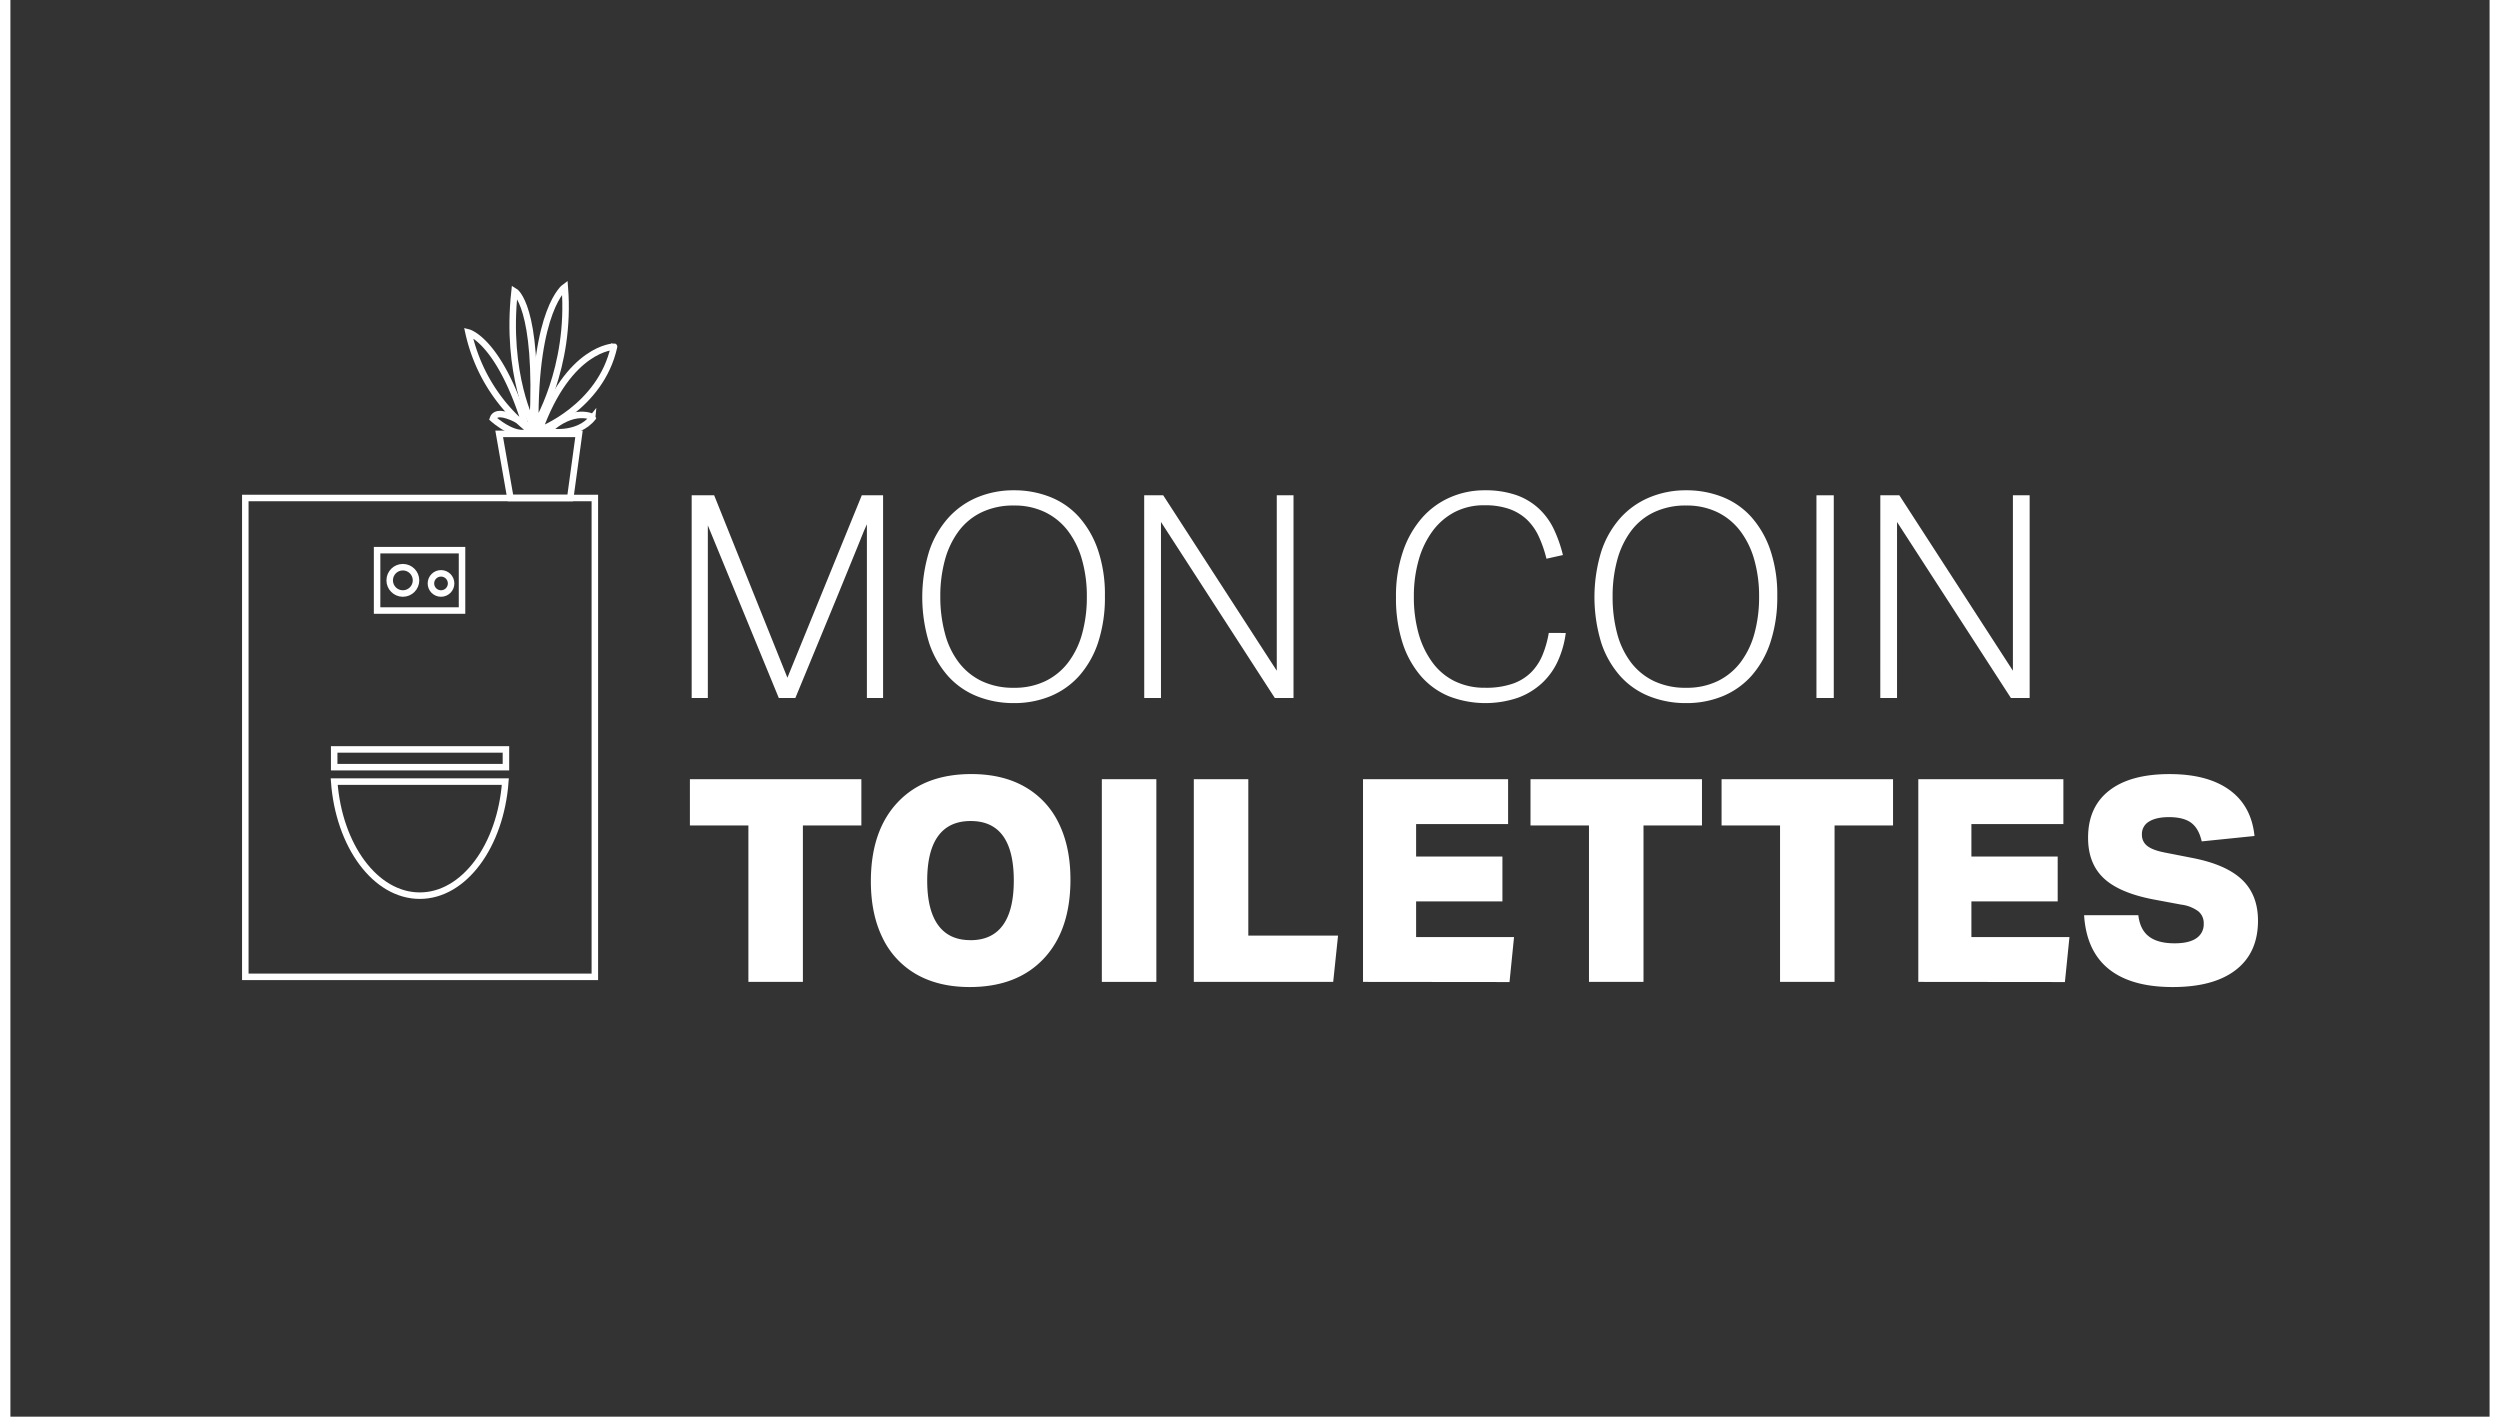 <svg id="Calque_1" width="300" height="170" data-name="Calque 1" xmlns="http://www.w3.org/2000/svg" viewBox="50 10 992.13 566.93"><rect x="50" y="10" width="992.13" height="566.93" fill="#333333" stroke="none"/><defs><style>.cls-1{fill:#fff;}.cls-2{fill:none;stroke:#fff;stroke-miterlimit:10;stroke-width:2.6px;}</style></defs><path class="cls-1" d="M322.63,208.21h9l29.31,73,29.77-73h8.52v81.12h-6.48V219.8q-.57,1-3.63,8.74c-.91,2.2-2,5-3.41,8.35s-3.05,7.5-5.06,12.39-4.37,10.62-7.1,17.21-5.87,14.2-9.43,22.84H357.5l-28.4-69.08v69.08h-6.47Z"/><path class="cls-1" d="M451.57,291.37A39.42,39.42,0,0,1,437,288.7a31,31,0,0,1-11.64-8,37.87,37.87,0,0,1-7.67-13.29,62.51,62.51,0,0,1,0-36.87,37.79,37.79,0,0,1,7.73-13.4A32.37,32.37,0,0,1,437,209a37.48,37.48,0,0,1,14.54-2.79,38.88,38.88,0,0,1,14.54,2.67,30.65,30.65,0,0,1,11.54,8,38.59,38.59,0,0,1,7.61,13.24A55.27,55.27,0,0,1,488,248.43,57.83,57.83,0,0,1,485.32,267a38.41,38.41,0,0,1-7.56,13.41,31.61,31.61,0,0,1-11.53,8.18A38,38,0,0,1,451.57,291.37Zm0-6.13a28.32,28.32,0,0,0,12.61-2.67,25.41,25.41,0,0,0,9.15-7.5,33.73,33.73,0,0,0,5.57-11.53,54.73,54.73,0,0,0,1.87-14.77A53.13,53.13,0,0,0,478.84,234a34.55,34.55,0,0,0-5.62-11.53,25.5,25.5,0,0,0-9.15-7.5,28.05,28.05,0,0,0-12.5-2.67A29.24,29.24,0,0,0,438.68,215a24.84,24.84,0,0,0-9.15,7.5A34.39,34.39,0,0,0,424,234a54.73,54.73,0,0,0-1.87,14.77A56,56,0,0,0,424,263.54a32.76,32.76,0,0,0,5.51,11.53,25.24,25.24,0,0,0,9.2,7.5A29.24,29.24,0,0,0,451.57,285.24Z"/><path class="cls-1" d="M503.72,208.21h7.61l45.45,70.21V208.21h6.7v81.12H556l-45.56-70.44v70.44h-6.7Z"/><path class="cls-1" d="M672.43,263.31a39.13,39.13,0,0,1-3.12,11.13A28,28,0,0,1,663,283.3a28.77,28.77,0,0,1-9.66,5.91,40.48,40.48,0,0,1-27.66-.57,30,30,0,0,1-11.25-8.12,38.36,38.36,0,0,1-7.33-13.29A58.08,58.08,0,0,1,604.49,249a55.24,55.24,0,0,1,2.84-18.46,39.58,39.58,0,0,1,7.67-13.4A32,32,0,0,1,626.25,209a34,34,0,0,1,13.69-2.79,37.65,37.65,0,0,1,12.72,1.93,25.87,25.87,0,0,1,9,5.4,27.38,27.38,0,0,1,6,8.24,54.09,54.09,0,0,1,3.63,10.34l-6.59,1.47a48.53,48.53,0,0,0-3.12-9,22,22,0,0,0-4.77-6.71,20.08,20.08,0,0,0-7-4.2,29.29,29.29,0,0,0-9.88-1.48A25.37,25.37,0,0,0,628,214.91a25.85,25.85,0,0,0-8.86,7.61,35.77,35.77,0,0,0-5.57,11.59,52.74,52.74,0,0,0-1.93,14.66,54.07,54.07,0,0,0,1.87,14.71A35.68,35.68,0,0,0,619,275a24.41,24.41,0,0,0,8.91,7.56,27.08,27.08,0,0,0,12.27,2.67,32.31,32.31,0,0,0,11.08-1.65,19.66,19.66,0,0,0,7.39-4.6,21.48,21.48,0,0,0,4.54-7,41.28,41.28,0,0,0,2.44-8.69Z"/><path class="cls-1" d="M720.6,291.37A39.39,39.39,0,0,1,706,288.7a31,31,0,0,1-11.64-8,37.87,37.87,0,0,1-7.67-13.29,62.51,62.51,0,0,1,0-36.87,37.92,37.92,0,0,1,7.72-13.4A32.49,32.49,0,0,1,706.06,209a37.45,37.45,0,0,1,14.54-2.79,38.92,38.92,0,0,1,14.54,2.67,30.61,30.61,0,0,1,11.53,8,38.61,38.61,0,0,1,7.62,13.24,55.27,55.27,0,0,1,2.78,18.35A57.55,57.55,0,0,1,754.34,267a38.24,38.24,0,0,1-7.55,13.41,31.61,31.61,0,0,1-11.53,8.18A38,38,0,0,1,720.6,291.37Zm0-6.13a28.32,28.32,0,0,0,12.61-2.67,25.41,25.41,0,0,0,9.15-7.5,33.91,33.91,0,0,0,5.57-11.53,55.13,55.13,0,0,0,1.87-14.77A53.51,53.51,0,0,0,747.87,234a34.37,34.37,0,0,0-5.63-11.53,25.46,25.46,0,0,0-9.14-7.5,28.08,28.08,0,0,0-12.5-2.67A29.24,29.24,0,0,0,707.71,215a24.76,24.76,0,0,0-9.15,7.5A34.39,34.39,0,0,0,693.05,234a54.73,54.73,0,0,0-1.87,14.77A56.44,56.44,0,0,0,693,263.54a32.93,32.93,0,0,0,5.51,11.53,25.27,25.27,0,0,0,9.21,7.5A29.24,29.24,0,0,0,720.6,285.24Z"/><path class="cls-1" d="M772.75,208.21h6.93v81.12h-6.93Z"/><path class="cls-1" d="M798.31,208.21h7.61l45.45,70.21V208.21h6.7v81.12h-7.5L805,218.89v70.44h-6.7Z"/><path class="cls-1" d="M345.33,402.94v-62.6H321.92V321.82h68.62v18.52h-23.4v62.6Z"/><path class="cls-1" d="M433.94,405q-12.49,0-21.41-5.11A33.39,33.39,0,0,1,399,385.27q-4.65-9.48-4.66-22.55,0-20.22,10.68-31.59t29.54-11.36q12.5,0,21.42,5.11a33.37,33.37,0,0,1,13.57,14.6q4.67,9.5,4.66,22.56,0,20.22-10.68,31.58T433.94,405Zm.23-18.75q8.64,0,13-6t4.37-17.83q0-23.86-17.27-23.86-8.62,0-13,6t-4.38,17.84q0,11.81,4.38,17.83T434.17,386.23Z"/><path class="cls-1" d="M486.77,402.94V321.82h21.82v81.12Z"/><path class="cls-1" d="M523.58,402.94V321.82h21.81v62.6H581.3l-1.94,18.52Z"/><path class="cls-1" d="M591.29,402.94V321.82h58.06v17.95H612.54v13h34.54v17.95H612.54V385h39.19l-1.81,18Z"/><path class="cls-1" d="M681.72,402.94v-62.6h-23.4V321.82h68.62v18.52h-23.4v62.6Z"/><path class="cls-1" d="M758.18,402.94v-62.6h-23.4V321.82H803.4v18.52H780v62.6Z"/><path class="cls-1" d="M813.51,402.94V321.82h58.06v17.95H834.76v13h34.53v17.95H834.76V385H874l-1.82,18Z"/><path class="cls-1" d="M907.92,370q-13.86-2.61-20.17-8.52t-6.3-16.25q0-12.27,8.46-18.86t24.14-6.59q15.23,0,24,6.36t10,18.41l-21.13,2.16q-1.14-5.11-4.14-7.39T913.94,337q-5.22,0-8.06,1.76A5.71,5.71,0,0,0,903,344a5.5,5.5,0,0,0,2.16,4.55q2.16,1.69,6.93,2.61l11,2.16q13.53,2.61,19.94,8.69t6.42,16.42q0,12.84-8.86,19.71T915.3,405q-16.59,0-25.56-7.21t-9.88-21.53h21.7q.68,5.79,4.26,8.52t10.28,2.72c3.79,0,6.66-.66,8.63-2a6.62,6.62,0,0,0,3-5.86,6.1,6.1,0,0,0-2.22-5,14.63,14.63,0,0,0-6.76-2.62Z"/><rect class="cls-2" x="179.57" y="309.91" width="68.73" height="7.1"/><rect class="cls-2" x="144" y="209.29" width="139.88" height="191.63"/><rect class="cls-2" x="196.74" y="230.17" width="33.99" height="24.16"/><path class="cls-2" d="M256.37,181a68.46,68.46,0,0,1-23.05-37.93S245.78,146.26,256.37,181Z"/><path class="cls-2" d="M259,180S248.1,160,251.75,126.54C251.75,126.54,261.49,132.1,259,180Z"/><path class="cls-2" d="M264.9,182.62s11.89,2.52,18.28-5.63C283.18,177,275.54,172.61,264.9,182.62Z"/><path class="cls-2" d="M258.92,181.62s-13.9-9.88-15.84-4.08C243.08,177.54,253.63,187.1,258.92,181.62Z"/><path class="cls-2" d="M261.57,182.34s24.62-9.21,30-33.62C291.58,148.72,273.47,149,261.57,182.34Z"/><path class="cls-2" d="M260.05,180.47s14.42-22.88,11.81-55.6C271.86,124.87,259.6,133.67,260.05,180.47Z"/><polygon class="cls-2" points="250.1 209.29 245.6 183.63 252.43 183.63 277.54 183.63 274.04 209.29 250.1 209.29"/><circle class="cls-2" cx="207.05" cy="242.25" r="5.27"/><circle class="cls-2" cx="222.32" cy="243.48" r="4.04"/><path class="cls-2" d="M179.57,322.79c1.88,25.67,16.49,45.64,34.25,45.64s32.36-20,34.24-45.64Z"/></svg>